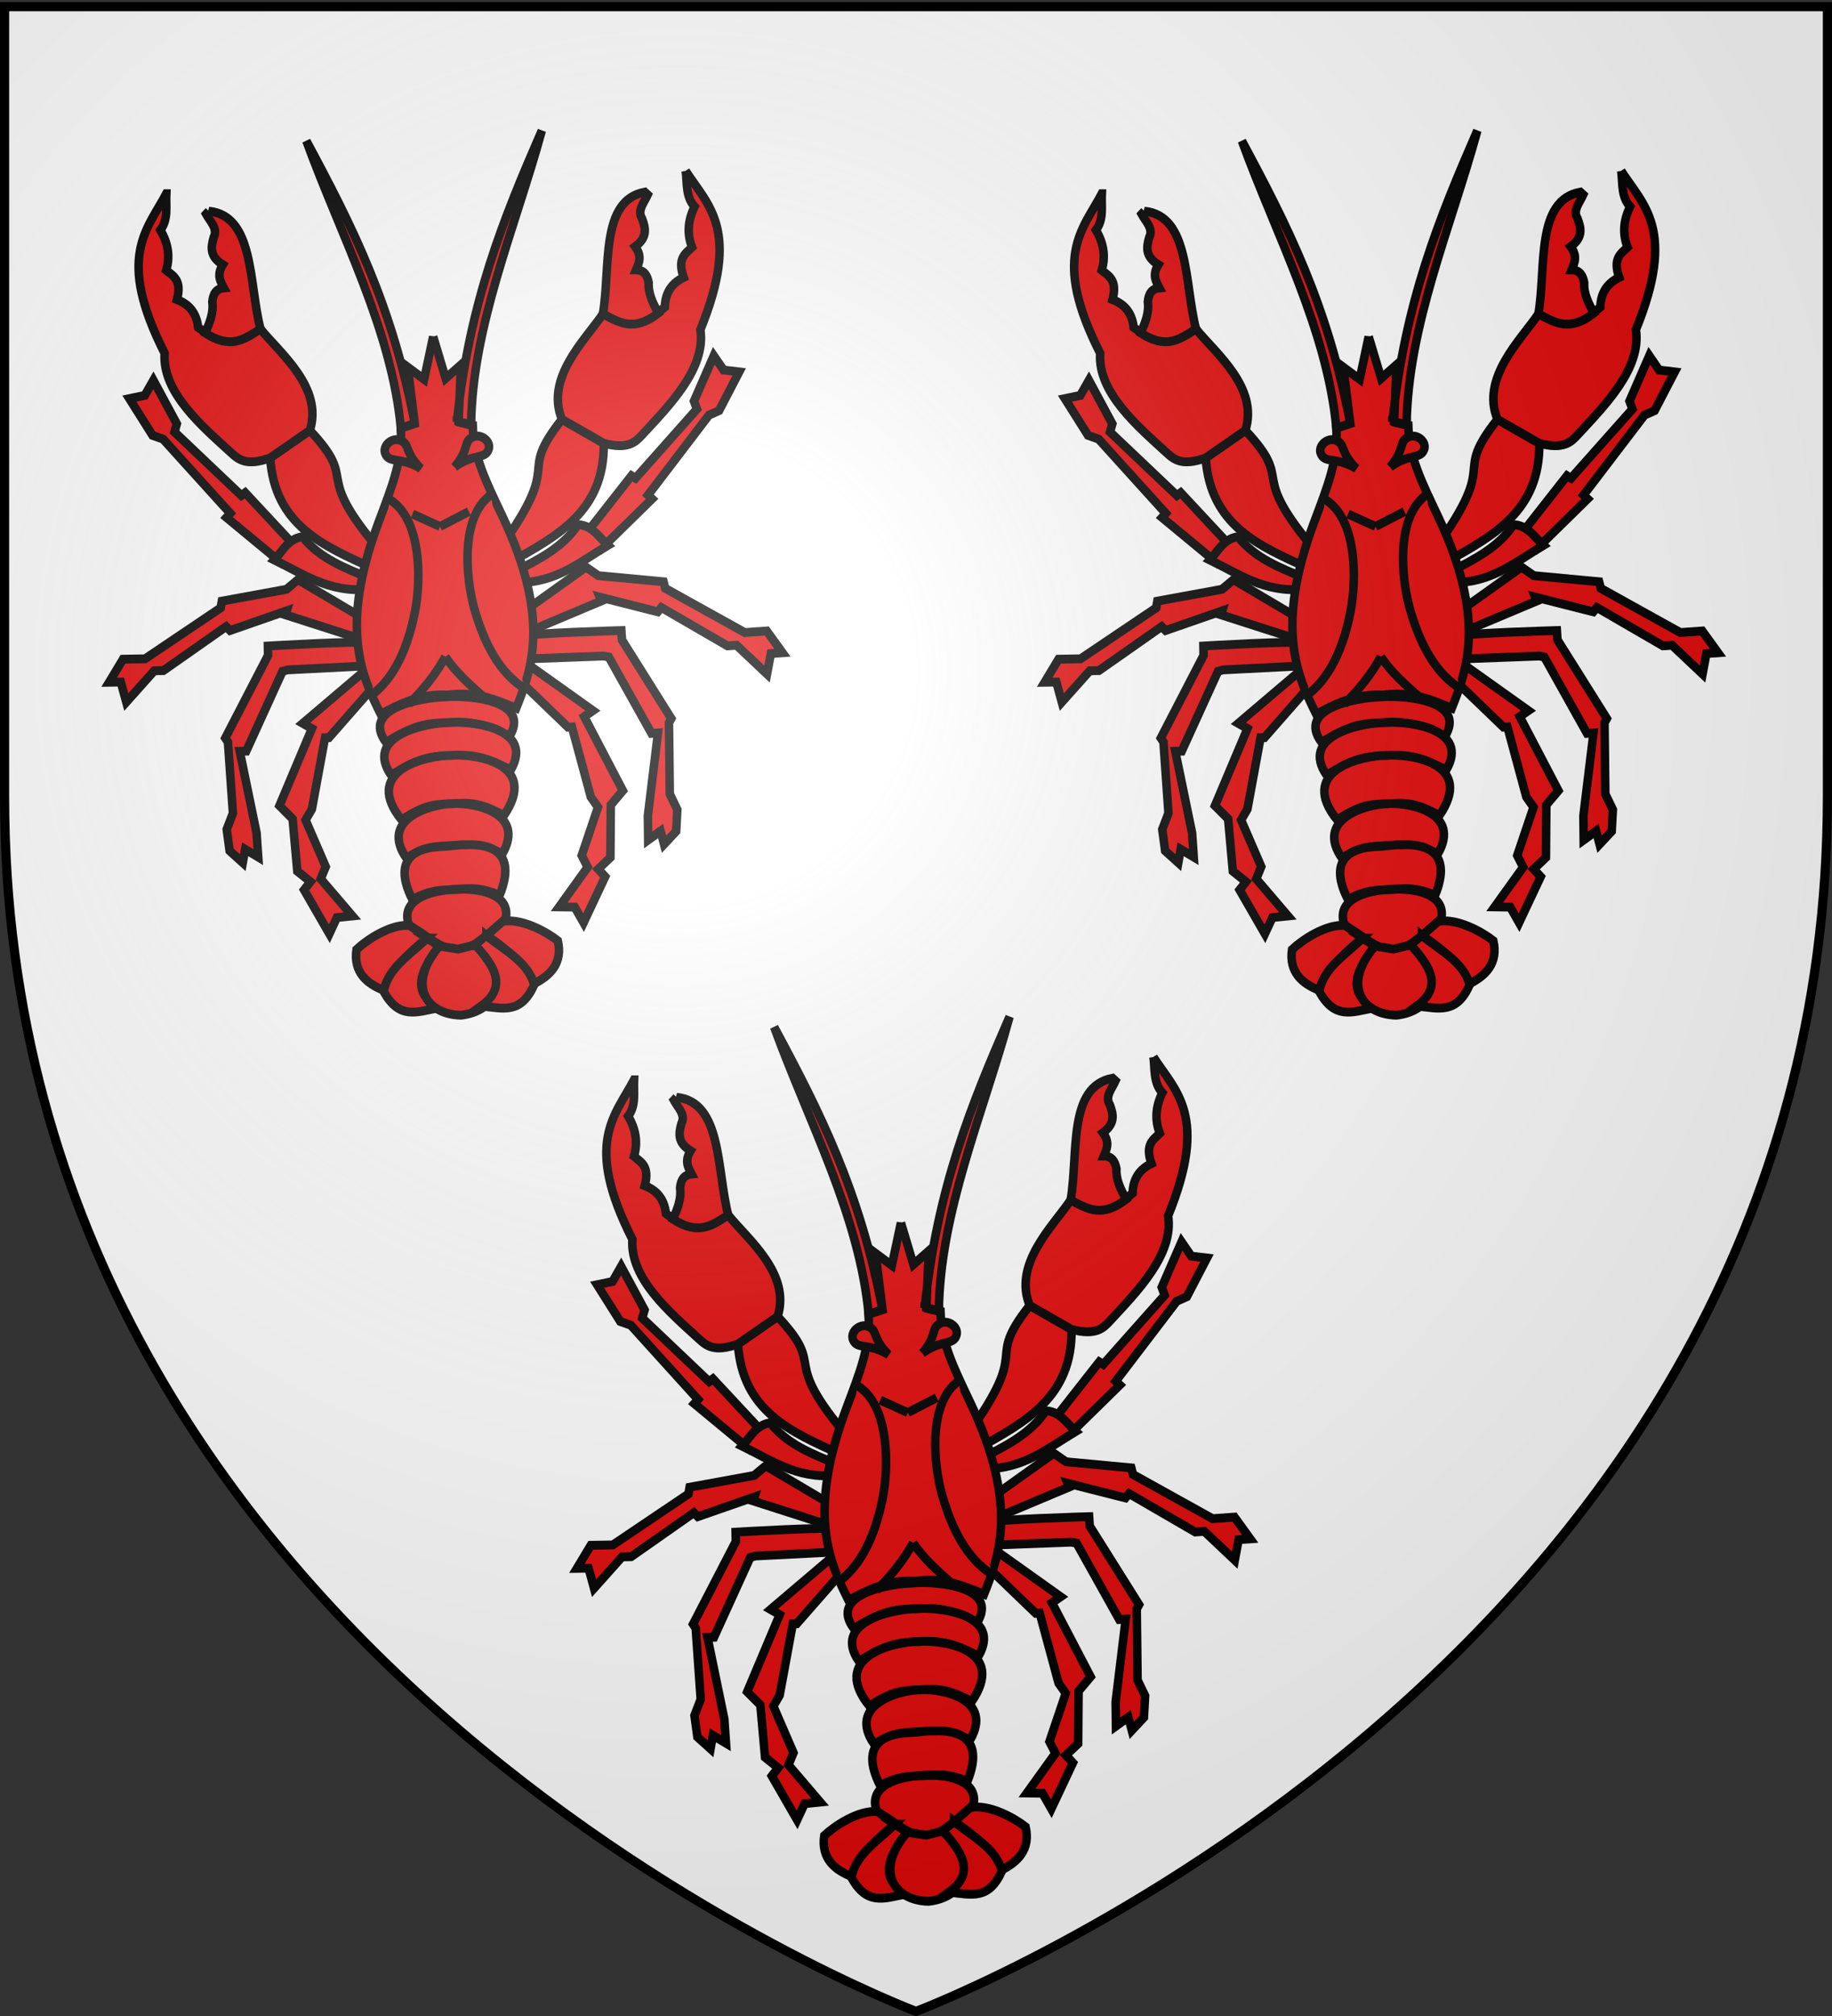<svg xmlns="http://www.w3.org/2000/svg" xmlns:xlink="http://www.w3.org/1999/xlink" width="600" height="660" version="1.0"><rect width="100%" height="100%" fill="#333333" stroke="none"/><defs><radialGradient xlink:href="#a" id="b" cx="221.445" cy="226.331" r="300" fx="221.445" fy="226.331" gradientTransform="matrix(1.353 0 0 1.349 -77.63 -85.747)" gradientUnits="userSpaceOnUse"/><linearGradient id="a"><stop offset="0" style="stop-color:white;stop-opacity:.314"/><stop offset=".19" style="stop-color:white;stop-opacity:.251"/><stop offset=".6" style="stop-color:#6b6b6b;stop-opacity:.125"/><stop offset="1" style="stop-color:black;stop-opacity:.125"/></linearGradient></defs><g style="display:inline"><path d="M300 658.5s298.5-112.32 298.5-397.772V2.176H1.5v258.552C1.5 546.18 300 658.5 300 658.5z" style="fill:#fff;fill-opacity:1;fill-rule:evenodd;stroke:none"/></g><g style="display:inline"><path d="m-16.099 634.726-18.006 13.528 2.098 1.272-8.362 17.128 2.962 3.121.602 11.885 2.977 2.512-1.568 1.785 5.515 10.188 1.92-3.602 3.658-.208-7.076-8.707 1.288-2.705-4.283-10.764 1.585-2.393 3.767-16.032.912.024 14.38-14.536-2.369-2.496z" style="fill:#e20909;fill-opacity:1;stroke:#000;stroke-width:2;stroke-miterlimit:4;stroke-opacity:1;stroke-dasharray:none" transform="matrix(1.393 -.061 .059 1.444 108.423 -701.346)"/><path d="M-18.124 630.716c-1.2-.64-23.426-.309-23.426-.309l-.056 2.13-10.826 18.28.585.928.49 16.143-1.616 3.61.48 4.882 2.97 2.816.688-3.025 2.993 1.904-.16-5.482-3.164-18.647 1.52.04 9.29-17.713 1.225-.272 18.567-.123.44-5.162z" style="fill:#e20909;fill-opacity:1;stroke:#000;stroke-width:2;stroke-miterlimit:4;stroke-opacity:1;stroke-dasharray:none" transform="matrix(1.393 -.061 .059 1.444 108.423 -701.346)"/><path d="m-19.19 624.906-14.67-9.21-2.794 2.057-15.27 2.035-.344 1.513-18.238 10.783-5.17-.136-3.48 5.083 2.737.072 1.097 4.593 6.874-6.82 2.128.056 15.157-9.342.889.937 13.493-3.908-.328.905 17.488 6.24.432-4.858zM-34.27 608.05l-11.148-12.572-.918.6-15.081-15.039.624-1.82-5.084-10.084-2.159 3.328-3.655.576 5.097 8.563 2.426.934 15.06 17.474-.921.904 12.38 10.757 3.378-3.622z" style="fill:#e20909;fill-opacity:1;stroke:#000;stroke-width:2;stroke-miterlimit:4;stroke-opacity:1;stroke-dasharray:none" transform="matrix(1.393 -.061 .059 1.444 108.423 -701.346)"/><path d="M-17.806 618.551c-8.948.357-14.865-4.153-21.41-7.56 2.045-1.909 3.342-4.604 6.827-4.995 3.712 4.979 9.431 7.46 15.56 10.146l-.977 2.41zM.202 643.653c-.358.005-.669.011-.938.031-5.357-.07-19.648 1.732-14 9.719 6.773-3.787 10.076-3.908 14-3.875.312.003.616.029.938.031v-.031c3.924-.033 7.227.057 14 3.844 5.648-7.987-8.643-9.789-14-9.72z" style="fill:#e20909;fill-opacity:1;stroke:#000;stroke-width:2;stroke-miterlimit:4;stroke-opacity:1;stroke-dasharray:none" transform="matrix(1.393 -.061 .059 1.444 108.423 -701.346)"/><path d="M-.736 649.528c-5.287-.003-18.997 2.35-13.125 11.344 6.952-3.887 9.95-3.853 14.063-3.813 4.113-.04 7.11-.074 14.062 3.813 5.872-8.994-7.838-11.347-13.125-11.344-.352 0-.668.011-.937.031-.27-.02-.585-.03-.938-.031z" style="fill:#e20909;fill-opacity:1;stroke:#000;stroke-width:2;stroke-miterlimit:4;stroke-opacity:1;stroke-dasharray:none" transform="matrix(1.393 -.061 .059 1.444 108.423 -701.346)"/><path d="m-16.099 634.726-18.006 13.528 2.098 1.272-8.362 17.128 2.962 3.121.602 11.885 2.977 2.512-1.568 1.785 5.515 10.188 1.92-3.602 3.658-.208-7.076-8.707 1.288-2.705-4.283-10.764 1.585-2.393 3.767-16.032.912.024 14.38-14.536-2.369-2.496z" style="fill:#e20909;fill-opacity:1;stroke:#000;stroke-width:2;stroke-miterlimit:4;stroke-opacity:1;stroke-dasharray:none" transform="matrix(-1.393 .061 .059 1.444 108.424 -701.347)"/><path d="M-18.124 630.716c-1.2-.64-23.426-.309-23.426-.309l-.056 2.13-10.826 18.28.585.928.49 16.143-1.616 3.61.48 4.882 2.97 2.816.688-3.025 2.993 1.904-.16-5.482-3.164-18.647 1.52.04 9.29-17.713 1.225-.272 18.567-.123.44-5.162z" style="fill:#e20909;fill-opacity:1;stroke:#000;stroke-width:2;stroke-miterlimit:4;stroke-opacity:1;stroke-dasharray:none" transform="matrix(-1.393 .061 .059 1.444 108.424 -701.347)"/><path d="m-19.19 624.906-14.67-9.21-2.794 2.057-15.27 2.035-.344 1.513-18.238 10.783-5.17-.136-3.48 5.083 2.737.072 1.097 4.593 6.874-6.82 2.128.056 15.157-9.342.889.937 13.493-3.908-.328.905 17.488 6.24.432-4.858zM-34.27 608.05l-11.148-12.572-.918.6-15.081-15.039.624-1.82-5.084-10.084-2.159 3.328-3.655.576 5.097 8.563 2.426.934 15.06 17.474-.921.904 12.38 10.757 3.378-3.622z" style="fill:#e20909;fill-opacity:1;stroke:#000;stroke-width:2;stroke-miterlimit:4;stroke-opacity:1;stroke-dasharray:none" transform="matrix(-1.393 .061 .059 1.444 108.424 -701.347)"/><path d="M-17.806 618.551c-8.948.357-14.865-4.153-21.41-7.56 2.045-1.909 3.342-4.604 6.827-4.995 3.712 4.979 9.431 7.46 15.56 10.146l-.977 2.41z" style="fill:#e20909;fill-opacity:1;stroke:#000;stroke-width:2;stroke-miterlimit:4;stroke-opacity:1;stroke-dasharray:none" transform="matrix(-1.393 .061 .059 1.444 108.424 -701.347)"/><path d="M-1.048 656.965c-5.703.16-19.306 3.004-10.782 14.125 5.741-3.286 7.896-3.199 12.032-3.156 4.136-.043 6.29-.13 12.03 3.156 8.525-11.12-5.078-13.966-10.78-14.125-.49-.013-.896.01-1.25.032-.354-.022-.76-.045-1.25-.032z" style="fill:#e20909;fill-opacity:1;stroke:#000;stroke-width:2;stroke-miterlimit:4;stroke-opacity:1;stroke-dasharray:none" transform="matrix(1.393 -.061 .059 1.444 108.423 -701.346)"/><path d="M-.267 667.903c-5.028.052-16.685 2.881-10.813 11.875 4.353-2.434 6.947-2.41 11.282-2.375 4.334-.035 6.929-.059 11.28 2.375 5.873-8.994-5.784-11.823-10.812-11.875-.173-.002-.312.027-.468.031-.157-.005-.296-.033-.47-.031z" style="fill:#e20909;fill-opacity:1;stroke:#000;stroke-width:2;stroke-miterlimit:4;stroke-opacity:1;stroke-dasharray:none" transform="matrix(1.393 -.061 .059 1.444 108.423 -701.346)"/><path d="M-2.673 677.497c-5.11-.033-12.146 1.588-7.407 11.687 4.368-1.926 6.266-1.826 10.282-1.781v-.094c3.991-.044 5.895-.139 10.25 1.782 4.74-10.1-2.297-11.751-7.407-11.72-1.942-.162-3.763.163-5.718.126z" style="fill:#e20909;fill-opacity:1;stroke:#000;stroke-width:2;stroke-miterlimit:4;stroke-opacity:1;stroke-dasharray:none" transform="matrix(1.393 -.061 .059 1.444 108.423 -701.346)"/><path d="M-1.205 687.372c-4.726.117-11.962 1.81-9.843 7.781 3.335 1.602 7.258 6.009 11.25 5.937 3.992.072 7.915-4.335 11.25-5.937 2.118-5.97-5.118-7.664-9.844-7.781-.515-.013-.966.01-1.406.03-.44-.02-.892-.043-1.407-.03z" style="fill:#e20909;fill-opacity:1;stroke:#000;stroke-width:2;stroke-miterlimit:4;stroke-opacity:1;stroke-dasharray:none" transform="matrix(1.393 -.061 .059 1.444 108.423 -701.346)"/><path d="M-10.899 695.057c-4.612-.597-10.4 2.951-12.765 4.916-.998 5.158 2.158 7.849 5.98 9.5 1.237-3.43 5.6-7.901 10.71-11.377l-3.925-3.04z" style="fill:#e20909;fill-opacity:1;stroke:#000;stroke-width:2;stroke-miterlimit:4;stroke-opacity:1;stroke-dasharray:none" transform="matrix(1.393 -.061 .059 1.444 108.423 -701.346)"/><path d="M-6.974 698.096c-4.009 3.495-9.513 6.32-10.717 11.644 3.35 6.406 7.19 5.093 12.615 4.246-6.43-4.096-3.467-8.964.9-13.948l-2.798-1.942z" style="fill:#e20909;fill-opacity:1;stroke:#000;stroke-width:2;stroke-miterlimit:4;stroke-opacity:1;stroke-dasharray:none" transform="matrix(1.393 -.061 .059 1.444 108.423 -701.346)"/><path d="M-4.173 700.028c-7.982 8.217-3.941 15.323 4.375 15.844 8.316-.52 12.357-7.627 4.375-15.844l-4.375.844-4.375-.844zM-13.941 610.435c-16.221-19.909-4.16-15.482-15.69-28.41l-9.587 5.836c.442 15.397 11.793 20.443 22.756 25.856l2.52-3.282z" style="fill:#e20909;fill-opacity:1;stroke:#000;stroke-width:2;stroke-miterlimit:4;stroke-opacity:1;stroke-dasharray:none" transform="matrix(1.393 -.061 .059 1.444 108.423 -701.346)"/><path d="M-61.06 527.03c-4.867 8.041-12.446 13.805-1.918 36.085-.994 8.846 8.097 16.906 14.65 23.189 1.654 1.585 3.43 3.257 9.11 1.557l9.587-5.835c3.564-9.565-6.188-17.693-10.627-23.449-4.333 1.82-6.978 4.919-14.603-.95-.247-3.424-2.014-5.405-4.699-6.514 1.388-4.427-.655-5.367-2.257-6.755 1.082-3.015.751-6.067-.978-9.155 2.047-2.357 1.462-5.372 1.736-8.172z" style="fill:#e20909;fill-opacity:1;stroke:#000;stroke-width:2;stroke-miterlimit:4;stroke-opacity:1;stroke-dasharray:none" transform="matrix(1.393 -.061 .059 1.444 108.423 -701.346)"/><path d="M-51.246 531.408c10.642 1.467 8.684 16.636 10.988 27.17-3.916 2.19-7.138 4.373-13.008.376 1.13-2.265 2.218-4.513 1.969-7.01.254-1.643.905-2.919 2.839-3.011-.733-1.517-1.62-2.982-.025-5.277-3.105-2.027-2.583-4.16-1.864-6.299 1.106-1.887-.668-3.58-1.565-5.317l.666-.632zM-4.958 581.518c-4.146-27.06-12.786-45.289-22.713-65.031 7.238 21.927 18.227 43.578 19.416 65.951l3.297-.92zM13.941 610.435c16.222-19.909 4.16-15.482 15.69-28.41l9.588 5.836c-.443 15.397-11.794 20.443-22.757 25.856l-2.52-3.282z" style="fill:#e20909;fill-opacity:1;stroke:#000;stroke-width:2;stroke-miterlimit:4;stroke-opacity:1;stroke-dasharray:none" transform="matrix(1.393 -.061 .059 1.444 108.423 -701.346)"/><path d="M61.06 527.03c4.867 8.041 12.446 13.805 1.918 36.085.994 8.846-8.097 16.906-14.65 23.189-1.653 1.585-3.43 3.257-9.11 1.557l-9.587-5.835c-3.564-9.565 6.188-17.693 10.627-23.449 4.333 1.82 6.978 4.919 14.603-.95.247-3.424 2.014-5.405 4.699-6.514-1.388-4.427.655-5.367 2.258-6.755-1.083-3.015-.752-6.067.977-9.155-2.047-2.357-1.462-5.372-1.735-8.172z" style="fill:#e20909;fill-opacity:1;stroke:#000;stroke-width:2;stroke-miterlimit:4;stroke-opacity:1;stroke-dasharray:none" transform="matrix(1.393 -.061 .059 1.444 108.423 -701.346)"/><path d="M51.247 531.408c-10.643 1.467-8.685 16.636-10.99 27.17 3.917 2.19 7.14 4.373 13.01.376-1.13-2.265-2.22-4.513-1.97-7.01-.254-1.643-.905-2.919-2.838-3.011.732-1.517 1.62-2.982.024-5.277 3.105-2.027 2.583-4.16 1.864-6.299-1.106-1.887.668-3.58 1.565-5.317l-.665-.632zM4.958 581.518c4.147-27.06 12.786-45.289 22.713-65.031-7.238 21.927-18.227 43.578-19.416 65.951l-3.297-.92zM.202 562.028l-2.532 9.562-3.718-2.906 1.093 12.844-3.312.906c.105 7.302-2.517 12.823-6.125 21.063-10.352 23.64-5.277 34.913-1.344 43.437 4.602-2.031 9.044-4.243 15.938-3.656 6.893-.587 11.335 1.625 15.937 3.656 3.933-8.524 9.009-19.797-1.344-43.437-3.608-8.24-6.261-13.76-6.156-21.063l-3.281-.906 1.094-12.844-3.72 2.906-2.53-9.562z" style="fill:#e20909;fill-opacity:1;stroke:#000;stroke-width:2;stroke-miterlimit:4;stroke-opacity:1;stroke-dasharray:none" transform="matrix(1.393 -.061 .059 1.444 108.423 -701.346)"/><path d="M-9.052 644.95c3.906-3.429 6.925-6.899 9.052-10.375M-17.536 642.446c3.995-2.7 8.263-7.93 10.853-18.427 1.707-6.922 2.508-20.885-4.966-25.605M-6.348 601.963l6.348 3.1M9.624 644.95c-3.906-3.429-7.497-6.899-9.624-10.375M18.109 642.446c-3.995-2.7-8.264-7.93-10.853-18.427-1.708-6.922-2.509-20.885 4.965-25.605M6.92 601.963l-6.92 3.1M-3.972 591.748c-3.766-3.888-2.217-5.615-4.533-6.593-1.948-.823-4.368 1.13-3.62 2.956.922 2.258 3.54.696 8.153 3.637zM3.972 591.748c3.766-3.888 2.217-5.615 4.533-6.593 1.948-.823 4.368 1.13 3.62 2.956-.922 2.258-3.54.696-8.153 3.637z" style="fill:#e20909;fill-opacity:1;stroke:#000;stroke-width:2;stroke-miterlimit:4;stroke-opacity:1;stroke-dasharray:none" transform="matrix(1.393 -.061 .059 1.444 108.423 -701.346)"/><path d="M-10.899 695.057c-4.612-.597-10.4 2.951-12.765 4.916-.998 5.158 2.158 7.849 5.98 9.5 1.237-3.43 5.6-7.901 10.71-11.377l-3.925-3.04z" style="fill:#e20909;fill-opacity:1;stroke:#000;stroke-width:2;stroke-miterlimit:4;stroke-opacity:1;stroke-dasharray:none" transform="matrix(-1.393 .061 .059 1.444 108.424 -701.346)"/><path d="M-6.974 698.096c-4.009 3.495-9.513 6.32-10.717 11.644 3.35 6.406 7.19 5.093 12.615 4.246-6.43-4.096-3.467-8.964.9-13.948l-2.798-1.942z" style="fill:#e20909;fill-opacity:1;stroke:#000;stroke-width:2;stroke-miterlimit:4;stroke-opacity:1;stroke-dasharray:none" transform="matrix(-1.393 .061 .059 1.444 108.424 -701.346)"/></g><g style="display:inline"><path d="m-16.099 634.726-18.006 13.528 2.098 1.272-8.362 17.128 2.962 3.121.602 11.885 2.977 2.512-1.568 1.785 5.515 10.188 1.92-3.602 3.658-.208-7.076-8.707 1.288-2.705-4.283-10.764 1.585-2.393 3.767-16.032.912.024 14.38-14.536-2.369-2.496z" style="fill:#e20909;fill-opacity:1;stroke:#000;stroke-width:2;stroke-miterlimit:4;stroke-opacity:1;stroke-dasharray:none" transform="matrix(1.393 -.061 .059 1.444 414.817 -701.346)"/><path d="M-18.124 630.716c-1.2-.64-23.426-.309-23.426-.309l-.056 2.13-10.826 18.28.585.928.49 16.143-1.616 3.61.48 4.882 2.97 2.816.688-3.025 2.993 1.904-.16-5.482-3.164-18.647 1.52.04 9.29-17.713 1.225-.272 18.567-.123.44-5.162z" style="fill:#e20909;fill-opacity:1;stroke:#000;stroke-width:2;stroke-miterlimit:4;stroke-opacity:1;stroke-dasharray:none" transform="matrix(1.393 -.061 .059 1.444 414.817 -701.346)"/><path d="m-19.19 624.906-14.67-9.21-2.794 2.057-15.27 2.035-.344 1.513-18.238 10.783-5.17-.136-3.48 5.083 2.737.072 1.097 4.593 6.874-6.82 2.128.056 15.157-9.342.889.937 13.493-3.908-.328.905 17.488 6.24.432-4.858zM-34.27 608.05l-11.148-12.572-.918.6-15.081-15.039.624-1.82-5.084-10.084-2.159 3.328-3.655.576 5.097 8.563 2.426.934 15.06 17.474-.921.904 12.38 10.757 3.378-3.622z" style="fill:#e20909;fill-opacity:1;stroke:#000;stroke-width:2;stroke-miterlimit:4;stroke-opacity:1;stroke-dasharray:none" transform="matrix(1.393 -.061 .059 1.444 414.817 -701.346)"/><path d="M-17.806 618.551c-8.948.357-14.865-4.153-21.41-7.56 2.045-1.909 3.342-4.604 6.827-4.995 3.712 4.979 9.431 7.46 15.56 10.146l-.977 2.41zM.202 643.653c-.358.005-.669.011-.938.031-5.357-.07-19.648 1.732-14 9.719 6.773-3.787 10.076-3.908 14-3.875.312.003.616.029.938.031v-.031c3.924-.033 7.227.057 14 3.844 5.648-7.987-8.643-9.789-14-9.72z" style="fill:#e20909;fill-opacity:1;stroke:#000;stroke-width:2;stroke-miterlimit:4;stroke-opacity:1;stroke-dasharray:none" transform="matrix(1.393 -.061 .059 1.444 414.817 -701.346)"/><path d="M-.736 649.528c-5.287-.003-18.997 2.35-13.125 11.344 6.952-3.887 9.95-3.853 14.063-3.813 4.113-.04 7.11-.074 14.062 3.813 5.872-8.994-7.838-11.347-13.125-11.344-.352 0-.668.011-.937.031-.27-.02-.585-.03-.938-.031z" style="fill:#e20909;fill-opacity:1;stroke:#000;stroke-width:2;stroke-miterlimit:4;stroke-opacity:1;stroke-dasharray:none" transform="matrix(1.393 -.061 .059 1.444 414.817 -701.346)"/><path d="m-16.099 634.726-18.006 13.528 2.098 1.272-8.362 17.128 2.962 3.121.602 11.885 2.977 2.512-1.568 1.785 5.515 10.188 1.92-3.602 3.658-.208-7.076-8.707 1.288-2.705-4.283-10.764 1.585-2.393 3.767-16.032.912.024 14.38-14.536-2.369-2.496z" style="fill:#e20909;fill-opacity:1;stroke:#000;stroke-width:2;stroke-miterlimit:4;stroke-opacity:1;stroke-dasharray:none" transform="matrix(-1.393 .061 .059 1.444 414.818 -701.347)"/><path d="M-18.124 630.716c-1.2-.64-23.426-.309-23.426-.309l-.056 2.13-10.826 18.28.585.928.49 16.143-1.616 3.61.48 4.882 2.97 2.816.688-3.025 2.993 1.904-.16-5.482-3.164-18.647 1.52.04 9.29-17.713 1.225-.272 18.567-.123.44-5.162z" style="fill:#e20909;fill-opacity:1;stroke:#000;stroke-width:2;stroke-miterlimit:4;stroke-opacity:1;stroke-dasharray:none" transform="matrix(-1.393 .061 .059 1.444 414.818 -701.347)"/><path d="m-19.19 624.906-14.67-9.21-2.794 2.057-15.27 2.035-.344 1.513-18.238 10.783-5.17-.136-3.48 5.083 2.737.072 1.097 4.593 6.874-6.82 2.128.056 15.157-9.342.889.937 13.493-3.908-.328.905 17.488 6.24.432-4.858zM-34.27 608.05l-11.148-12.572-.918.6-15.081-15.039.624-1.82-5.084-10.084-2.159 3.328-3.655.576 5.097 8.563 2.426.934 15.06 17.474-.921.904 12.38 10.757 3.378-3.622z" style="fill:#e20909;fill-opacity:1;stroke:#000;stroke-width:2;stroke-miterlimit:4;stroke-opacity:1;stroke-dasharray:none" transform="matrix(-1.393 .061 .059 1.444 414.818 -701.347)"/><path d="M-17.806 618.551c-8.948.357-14.865-4.153-21.41-7.56 2.045-1.909 3.342-4.604 6.827-4.995 3.712 4.979 9.431 7.46 15.56 10.146l-.977 2.41z" style="fill:#e20909;fill-opacity:1;stroke:#000;stroke-width:2;stroke-miterlimit:4;stroke-opacity:1;stroke-dasharray:none" transform="matrix(-1.393 .061 .059 1.444 414.818 -701.347)"/><path d="M-1.048 656.965c-5.703.16-19.306 3.004-10.782 14.125 5.741-3.286 7.896-3.199 12.032-3.156 4.136-.043 6.29-.13 12.03 3.156 8.525-11.12-5.078-13.966-10.78-14.125-.49-.013-.896.01-1.25.032-.354-.022-.76-.045-1.25-.032z" style="fill:#e20909;fill-opacity:1;stroke:#000;stroke-width:2;stroke-miterlimit:4;stroke-opacity:1;stroke-dasharray:none" transform="matrix(1.393 -.061 .059 1.444 414.817 -701.346)"/><path d="M-.267 667.903c-5.028.052-16.685 2.881-10.813 11.875 4.353-2.434 6.947-2.41 11.282-2.375 4.334-.035 6.929-.059 11.28 2.375 5.873-8.994-5.784-11.823-10.812-11.875-.173-.002-.312.027-.468.031-.157-.005-.296-.033-.47-.031z" style="fill:#e20909;fill-opacity:1;stroke:#000;stroke-width:2;stroke-miterlimit:4;stroke-opacity:1;stroke-dasharray:none" transform="matrix(1.393 -.061 .059 1.444 414.817 -701.346)"/><path d="M-2.673 677.497c-5.11-.033-12.146 1.588-7.407 11.687 4.368-1.926 6.266-1.826 10.282-1.781v-.094c3.991-.044 5.895-.139 10.25 1.782 4.74-10.1-2.297-11.751-7.407-11.72-1.942-.162-3.763.163-5.718.126z" style="fill:#e20909;fill-opacity:1;stroke:#000;stroke-width:2;stroke-miterlimit:4;stroke-opacity:1;stroke-dasharray:none" transform="matrix(1.393 -.061 .059 1.444 414.817 -701.346)"/><path d="M-1.205 687.372c-4.726.117-11.962 1.81-9.843 7.781 3.335 1.602 7.258 6.009 11.25 5.937 3.992.072 7.915-4.335 11.25-5.937 2.118-5.97-5.118-7.664-9.844-7.781-.515-.013-.966.01-1.406.03-.44-.02-.892-.043-1.407-.03z" style="fill:#e20909;fill-opacity:1;stroke:#000;stroke-width:2;stroke-miterlimit:4;stroke-opacity:1;stroke-dasharray:none" transform="matrix(1.393 -.061 .059 1.444 414.817 -701.346)"/><path d="M-10.899 695.057c-4.612-.597-10.4 2.951-12.765 4.916-.998 5.158 2.158 7.849 5.98 9.5 1.237-3.43 5.6-7.901 10.71-11.377l-3.925-3.04z" style="fill:#e20909;fill-opacity:1;stroke:#000;stroke-width:2;stroke-miterlimit:4;stroke-opacity:1;stroke-dasharray:none" transform="matrix(1.393 -.061 .059 1.444 414.817 -701.346)"/><path d="M-6.974 698.096c-4.009 3.495-9.513 6.32-10.717 11.644 3.35 6.406 7.19 5.093 12.615 4.246-6.43-4.096-3.467-8.964.9-13.948l-2.798-1.942z" style="fill:#e20909;fill-opacity:1;stroke:#000;stroke-width:2;stroke-miterlimit:4;stroke-opacity:1;stroke-dasharray:none" transform="matrix(1.393 -.061 .059 1.444 414.817 -701.346)"/><path d="M-4.173 700.028c-7.982 8.217-3.941 15.323 4.375 15.844 8.316-.52 12.357-7.627 4.375-15.844l-4.375.844-4.375-.844zM-13.941 610.435c-16.221-19.909-4.16-15.482-15.69-28.41l-9.587 5.836c.442 15.397 11.793 20.443 22.756 25.856l2.52-3.282z" style="fill:#e20909;fill-opacity:1;stroke:#000;stroke-width:2;stroke-miterlimit:4;stroke-opacity:1;stroke-dasharray:none" transform="matrix(1.393 -.061 .059 1.444 414.817 -701.346)"/><path d="M-61.06 527.03c-4.867 8.041-12.446 13.805-1.918 36.085-.994 8.846 8.097 16.906 14.65 23.189 1.654 1.585 3.43 3.257 9.11 1.557l9.587-5.835c3.564-9.565-6.188-17.693-10.627-23.449-4.333 1.82-6.978 4.919-14.603-.95-.247-3.424-2.014-5.405-4.699-6.514 1.388-4.427-.655-5.367-2.257-6.755 1.082-3.015.751-6.067-.978-9.155 2.047-2.357 1.462-5.372 1.736-8.172z" style="fill:#e20909;fill-opacity:1;stroke:#000;stroke-width:2;stroke-miterlimit:4;stroke-opacity:1;stroke-dasharray:none" transform="matrix(1.393 -.061 .059 1.444 414.817 -701.346)"/><path d="M-51.246 531.408c10.642 1.467 8.684 16.636 10.988 27.17-3.916 2.19-7.138 4.373-13.008.376 1.13-2.265 2.218-4.513 1.969-7.01.254-1.643.905-2.919 2.839-3.011-.733-1.517-1.62-2.982-.025-5.277-3.105-2.027-2.583-4.16-1.864-6.299 1.106-1.887-.668-3.58-1.565-5.317l.666-.632zM-4.958 581.518c-4.146-27.06-12.786-45.289-22.713-65.031 7.238 21.927 18.227 43.578 19.416 65.951l3.297-.92zM13.941 610.435c16.222-19.909 4.16-15.482 15.69-28.41l9.588 5.836c-.443 15.397-11.794 20.443-22.757 25.856l-2.52-3.282z" style="fill:#e20909;fill-opacity:1;stroke:#000;stroke-width:2;stroke-miterlimit:4;stroke-opacity:1;stroke-dasharray:none" transform="matrix(1.393 -.061 .059 1.444 414.817 -701.346)"/><path d="M61.06 527.03c4.867 8.041 12.446 13.805 1.918 36.085.994 8.846-8.097 16.906-14.65 23.189-1.653 1.585-3.43 3.257-9.11 1.557l-9.587-5.835c-3.564-9.565 6.188-17.693 10.627-23.449 4.333 1.82 6.978 4.919 14.603-.95.247-3.424 2.014-5.405 4.699-6.514-1.388-4.427.655-5.367 2.258-6.755-1.083-3.015-.752-6.067.977-9.155-2.047-2.357-1.462-5.372-1.735-8.172z" style="fill:#e20909;fill-opacity:1;stroke:#000;stroke-width:2;stroke-miterlimit:4;stroke-opacity:1;stroke-dasharray:none" transform="matrix(1.393 -.061 .059 1.444 414.817 -701.346)"/><path d="M51.247 531.408c-10.643 1.467-8.685 16.636-10.99 27.17 3.917 2.19 7.14 4.373 13.01.376-1.13-2.265-2.22-4.513-1.97-7.01-.254-1.643-.905-2.919-2.838-3.011.732-1.517 1.62-2.982.024-5.277 3.105-2.027 2.583-4.16 1.864-6.299-1.106-1.887.668-3.58 1.565-5.317l-.665-.632zM4.958 581.518c4.147-27.06 12.786-45.289 22.713-65.031-7.238 21.927-18.227 43.578-19.416 65.951l-3.297-.92zM.202 562.028l-2.532 9.562-3.718-2.906 1.093 12.844-3.312.906c.105 7.302-2.517 12.823-6.125 21.063-10.352 23.64-5.277 34.913-1.344 43.437 4.602-2.031 9.044-4.243 15.938-3.656 6.893-.587 11.335 1.625 15.937 3.656 3.933-8.524 9.009-19.797-1.344-43.437-3.608-8.24-6.261-13.76-6.156-21.063l-3.281-.906 1.094-12.844-3.72 2.906-2.53-9.562z" style="fill:#e20909;fill-opacity:1;stroke:#000;stroke-width:2;stroke-miterlimit:4;stroke-opacity:1;stroke-dasharray:none" transform="matrix(1.393 -.061 .059 1.444 414.817 -701.346)"/><path d="M-9.052 644.95c3.906-3.429 6.925-6.899 9.052-10.375M-17.536 642.446c3.995-2.7 8.263-7.93 10.853-18.427 1.707-6.922 2.508-20.885-4.966-25.605M-6.348 601.963l6.348 3.1M9.624 644.95c-3.906-3.429-7.497-6.899-9.624-10.375M18.109 642.446c-3.995-2.7-8.264-7.93-10.853-18.427-1.708-6.922-2.509-20.885 4.965-25.605M6.92 601.963l-6.92 3.1M-3.972 591.748c-3.766-3.888-2.217-5.615-4.533-6.593-1.948-.823-4.368 1.13-3.62 2.956.922 2.258 3.54.696 8.153 3.637zM3.972 591.748c3.766-3.888 2.217-5.615 4.533-6.593 1.948-.823 4.368 1.13 3.62 2.956-.922 2.258-3.54.696-8.153 3.637z" style="fill:#e20909;fill-opacity:1;stroke:#000;stroke-width:2;stroke-miterlimit:4;stroke-opacity:1;stroke-dasharray:none" transform="matrix(1.393 -.061 .059 1.444 414.817 -701.346)"/><path d="M-10.899 695.057c-4.612-.597-10.4 2.951-12.765 4.916-.998 5.158 2.158 7.849 5.98 9.5 1.237-3.43 5.6-7.901 10.71-11.377l-3.925-3.04z" style="fill:#e20909;fill-opacity:1;stroke:#000;stroke-width:2;stroke-miterlimit:4;stroke-opacity:1;stroke-dasharray:none" transform="matrix(-1.393 .061 .059 1.444 414.817 -701.346)"/><path d="M-6.974 698.096c-4.009 3.495-9.513 6.32-10.717 11.644 3.35 6.406 7.19 5.093 12.615 4.246-6.43-4.096-3.467-8.964.9-13.948l-2.798-1.942z" style="fill:#e20909;fill-opacity:1;stroke:#000;stroke-width:2;stroke-miterlimit:4;stroke-opacity:1;stroke-dasharray:none" transform="matrix(-1.393 .061 .059 1.444 414.817 -701.346)"/></g><g style="display:inline"><path d="m-16.099 634.726-18.006 13.528 2.098 1.272-8.362 17.128 2.962 3.121.602 11.885 2.977 2.512-1.568 1.785 5.515 10.188 1.92-3.602 3.658-.208-7.076-8.707 1.288-2.705-4.283-10.764 1.585-2.393 3.767-16.032.912.024 14.38-14.536-2.369-2.496z" style="fill:#e20909;fill-opacity:1;stroke:#000;stroke-width:2;stroke-miterlimit:4;stroke-opacity:1;stroke-dasharray:none" transform="matrix(1.393 -.061 .059 1.444 261.62 -411.247)"/><path d="M-18.124 630.716c-1.2-.64-23.426-.309-23.426-.309l-.056 2.13-10.826 18.28.585.928.49 16.143-1.616 3.61.48 4.882 2.97 2.816.688-3.025 2.993 1.904-.16-5.482-3.164-18.647 1.52.04 9.29-17.713 1.225-.272 18.567-.123.44-5.162z" style="fill:#e20909;fill-opacity:1;stroke:#000;stroke-width:2;stroke-miterlimit:4;stroke-opacity:1;stroke-dasharray:none" transform="matrix(1.393 -.061 .059 1.444 261.62 -411.247)"/><path d="m-19.19 624.906-14.67-9.21-2.794 2.057-15.27 2.035-.344 1.513-18.238 10.783-5.17-.136-3.48 5.083 2.737.072 1.097 4.593 6.874-6.82 2.128.056 15.157-9.342.889.937 13.493-3.908-.328.905 17.488 6.24.432-4.858zM-34.27 608.05l-11.148-12.572-.918.6-15.081-15.039.624-1.82-5.084-10.084-2.159 3.328-3.655.576 5.097 8.563 2.426.934 15.06 17.474-.921.904 12.38 10.757 3.378-3.622z" style="fill:#e20909;fill-opacity:1;stroke:#000;stroke-width:2;stroke-miterlimit:4;stroke-opacity:1;stroke-dasharray:none" transform="matrix(1.393 -.061 .059 1.444 261.62 -411.247)"/><path d="M-17.806 618.551c-8.948.357-14.865-4.153-21.41-7.56 2.045-1.909 3.342-4.604 6.827-4.995 3.712 4.979 9.431 7.46 15.56 10.146l-.977 2.41zM.202 643.653c-.358.005-.669.011-.938.031-5.357-.07-19.648 1.732-14 9.719 6.773-3.787 10.076-3.908 14-3.875.312.003.616.029.938.031v-.031c3.924-.033 7.227.057 14 3.844 5.648-7.987-8.643-9.789-14-9.72z" style="fill:#e20909;fill-opacity:1;stroke:#000;stroke-width:2;stroke-miterlimit:4;stroke-opacity:1;stroke-dasharray:none" transform="matrix(1.393 -.061 .059 1.444 261.62 -411.247)"/><path d="M-.736 649.528c-5.287-.003-18.997 2.35-13.125 11.344 6.952-3.887 9.95-3.853 14.063-3.813 4.113-.04 7.11-.074 14.062 3.813 5.872-8.994-7.838-11.347-13.125-11.344-.352 0-.668.011-.937.031-.27-.02-.585-.03-.938-.031z" style="fill:#e20909;fill-opacity:1;stroke:#000;stroke-width:2;stroke-miterlimit:4;stroke-opacity:1;stroke-dasharray:none" transform="matrix(1.393 -.061 .059 1.444 261.62 -411.247)"/><path d="m-16.099 634.726-18.006 13.528 2.098 1.272-8.362 17.128 2.962 3.121.602 11.885 2.977 2.512-1.568 1.785 5.515 10.188 1.92-3.602 3.658-.208-7.076-8.707 1.288-2.705-4.283-10.764 1.585-2.393 3.767-16.032.912.024 14.38-14.536-2.369-2.496z" style="fill:#e20909;fill-opacity:1;stroke:#000;stroke-width:2;stroke-miterlimit:4;stroke-opacity:1;stroke-dasharray:none" transform="matrix(-1.393 .061 .059 1.444 261.62 -411.247)"/><path d="M-18.124 630.716c-1.2-.64-23.426-.309-23.426-.309l-.056 2.13-10.826 18.28.585.928.49 16.143-1.616 3.61.48 4.882 2.97 2.816.688-3.025 2.993 1.904-.16-5.482-3.164-18.647 1.52.04 9.29-17.713 1.225-.272 18.567-.123.44-5.162z" style="fill:#e20909;fill-opacity:1;stroke:#000;stroke-width:2;stroke-miterlimit:4;stroke-opacity:1;stroke-dasharray:none" transform="matrix(-1.393 .061 .059 1.444 261.62 -411.247)"/><path d="m-19.19 624.906-14.67-9.21-2.794 2.057-15.27 2.035-.344 1.513-18.238 10.783-5.17-.136-3.48 5.083 2.737.072 1.097 4.593 6.874-6.82 2.128.056 15.157-9.342.889.937 13.493-3.908-.328.905 17.488 6.24.432-4.858zM-34.27 608.05l-11.148-12.572-.918.6-15.081-15.039.624-1.82-5.084-10.084-2.159 3.328-3.655.576 5.097 8.563 2.426.934 15.06 17.474-.921.904 12.38 10.757 3.378-3.622z" style="fill:#e20909;fill-opacity:1;stroke:#000;stroke-width:2;stroke-miterlimit:4;stroke-opacity:1;stroke-dasharray:none" transform="matrix(-1.393 .061 .059 1.444 261.62 -411.247)"/><path d="M-17.806 618.551c-8.948.357-14.865-4.153-21.41-7.56 2.045-1.909 3.342-4.604 6.827-4.995 3.712 4.979 9.431 7.46 15.56 10.146l-.977 2.41z" style="fill:#e20909;fill-opacity:1;stroke:#000;stroke-width:2;stroke-miterlimit:4;stroke-opacity:1;stroke-dasharray:none" transform="matrix(-1.393 .061 .059 1.444 261.62 -411.247)"/><path d="M-1.048 656.965c-5.703.16-19.306 3.004-10.782 14.125 5.741-3.286 7.896-3.199 12.032-3.156 4.136-.043 6.29-.13 12.03 3.156 8.525-11.12-5.078-13.966-10.78-14.125-.49-.013-.896.01-1.25.032-.354-.022-.76-.045-1.25-.032z" style="fill:#e20909;fill-opacity:1;stroke:#000;stroke-width:2;stroke-miterlimit:4;stroke-opacity:1;stroke-dasharray:none" transform="matrix(1.393 -.061 .059 1.444 261.62 -411.247)"/><path d="M-.267 667.903c-5.028.052-16.685 2.881-10.813 11.875 4.353-2.434 6.947-2.41 11.282-2.375 4.334-.035 6.929-.059 11.28 2.375 5.873-8.994-5.784-11.823-10.812-11.875-.173-.002-.312.027-.468.031-.157-.005-.296-.033-.47-.031z" style="fill:#e20909;fill-opacity:1;stroke:#000;stroke-width:2;stroke-miterlimit:4;stroke-opacity:1;stroke-dasharray:none" transform="matrix(1.393 -.061 .059 1.444 261.62 -411.247)"/><path d="M-2.673 677.497c-5.11-.033-12.146 1.588-7.407 11.687 4.368-1.926 6.266-1.826 10.282-1.781v-.094c3.991-.044 5.895-.139 10.25 1.782 4.74-10.1-2.297-11.751-7.407-11.72-1.942-.162-3.763.163-5.718.126z" style="fill:#e20909;fill-opacity:1;stroke:#000;stroke-width:2;stroke-miterlimit:4;stroke-opacity:1;stroke-dasharray:none" transform="matrix(1.393 -.061 .059 1.444 261.62 -411.247)"/><path d="M-1.205 687.372c-4.726.117-11.962 1.81-9.843 7.781 3.335 1.602 7.258 6.009 11.25 5.937 3.992.072 7.915-4.335 11.25-5.937 2.118-5.97-5.118-7.664-9.844-7.781-.515-.013-.966.01-1.406.03-.44-.02-.892-.043-1.407-.03z" style="fill:#e20909;fill-opacity:1;stroke:#000;stroke-width:2;stroke-miterlimit:4;stroke-opacity:1;stroke-dasharray:none" transform="matrix(1.393 -.061 .059 1.444 261.62 -411.247)"/><path d="M-10.899 695.057c-4.612-.597-10.4 2.951-12.765 4.916-.998 5.158 2.158 7.849 5.98 9.5 1.237-3.43 5.6-7.901 10.71-11.377l-3.925-3.04z" style="fill:#e20909;fill-opacity:1;stroke:#000;stroke-width:2;stroke-miterlimit:4;stroke-opacity:1;stroke-dasharray:none" transform="matrix(1.393 -.061 .059 1.444 261.62 -411.247)"/><path d="M-6.974 698.096c-4.009 3.495-9.513 6.32-10.717 11.644 3.35 6.406 7.19 5.093 12.615 4.246-6.43-4.096-3.467-8.964.9-13.948l-2.798-1.942z" style="fill:#e20909;fill-opacity:1;stroke:#000;stroke-width:2;stroke-miterlimit:4;stroke-opacity:1;stroke-dasharray:none" transform="matrix(1.393 -.061 .059 1.444 261.62 -411.247)"/><path d="M-4.173 700.028c-7.982 8.217-3.941 15.323 4.375 15.844 8.316-.52 12.357-7.627 4.375-15.844l-4.375.844-4.375-.844zM-13.941 610.435c-16.221-19.909-4.16-15.482-15.69-28.41l-9.587 5.836c.442 15.397 11.793 20.443 22.756 25.856l2.52-3.282z" style="fill:#e20909;fill-opacity:1;stroke:#000;stroke-width:2;stroke-miterlimit:4;stroke-opacity:1;stroke-dasharray:none" transform="matrix(1.393 -.061 .059 1.444 261.62 -411.247)"/><path d="M-61.06 527.03c-4.867 8.041-12.446 13.805-1.918 36.085-.994 8.846 8.097 16.906 14.65 23.189 1.654 1.585 3.43 3.257 9.11 1.557l9.587-5.835c3.564-9.565-6.188-17.693-10.627-23.449-4.333 1.82-6.978 4.919-14.603-.95-.247-3.424-2.014-5.405-4.699-6.514 1.388-4.427-.655-5.367-2.257-6.755 1.082-3.015.751-6.067-.978-9.155 2.047-2.357 1.462-5.372 1.736-8.172z" style="fill:#e20909;fill-opacity:1;stroke:#000;stroke-width:2;stroke-miterlimit:4;stroke-opacity:1;stroke-dasharray:none" transform="matrix(1.393 -.061 .059 1.444 261.62 -411.247)"/><path d="M-51.246 531.408c10.642 1.467 8.684 16.636 10.988 27.17-3.916 2.19-7.138 4.373-13.008.376 1.13-2.265 2.218-4.513 1.969-7.01.254-1.643.905-2.919 2.839-3.011-.733-1.517-1.62-2.982-.025-5.277-3.105-2.027-2.583-4.16-1.864-6.299 1.106-1.887-.668-3.58-1.565-5.317l.666-.632zM-4.958 581.518c-4.146-27.06-12.786-45.289-22.713-65.031 7.238 21.927 18.227 43.578 19.416 65.951l3.297-.92zM13.941 610.435c16.222-19.909 4.16-15.482 15.69-28.41l9.588 5.836c-.443 15.397-11.794 20.443-22.757 25.856l-2.52-3.282z" style="fill:#e20909;fill-opacity:1;stroke:#000;stroke-width:2;stroke-miterlimit:4;stroke-opacity:1;stroke-dasharray:none" transform="matrix(1.393 -.061 .059 1.444 261.62 -411.247)"/><path d="M61.06 527.03c4.867 8.041 12.446 13.805 1.918 36.085.994 8.846-8.097 16.906-14.65 23.189-1.653 1.585-3.43 3.257-9.11 1.557l-9.587-5.835c-3.564-9.565 6.188-17.693 10.627-23.449 4.333 1.82 6.978 4.919 14.603-.95.247-3.424 2.014-5.405 4.699-6.514-1.388-4.427.655-5.367 2.258-6.755-1.083-3.015-.752-6.067.977-9.155-2.047-2.357-1.462-5.372-1.735-8.172z" style="fill:#e20909;fill-opacity:1;stroke:#000;stroke-width:2;stroke-miterlimit:4;stroke-opacity:1;stroke-dasharray:none" transform="matrix(1.393 -.061 .059 1.444 261.62 -411.247)"/><path d="M51.247 531.408c-10.643 1.467-8.685 16.636-10.99 27.17 3.917 2.19 7.14 4.373 13.01.376-1.13-2.265-2.22-4.513-1.97-7.01-.254-1.643-.905-2.919-2.838-3.011.732-1.517 1.62-2.982.024-5.277 3.105-2.027 2.583-4.16 1.864-6.299-1.106-1.887.668-3.58 1.565-5.317l-.665-.632zM4.958 581.518c4.147-27.06 12.786-45.289 22.713-65.031-7.238 21.927-18.227 43.578-19.416 65.951l-3.297-.92zM.202 562.028l-2.532 9.562-3.718-2.906 1.093 12.844-3.312.906c.105 7.302-2.517 12.823-6.125 21.063-10.352 23.64-5.277 34.913-1.344 43.437 4.602-2.031 9.044-4.243 15.938-3.656 6.893-.587 11.335 1.625 15.937 3.656 3.933-8.524 9.009-19.797-1.344-43.437-3.608-8.24-6.261-13.76-6.156-21.063l-3.281-.906 1.094-12.844-3.72 2.906-2.53-9.562z" style="fill:#e20909;fill-opacity:1;stroke:#000;stroke-width:2;stroke-miterlimit:4;stroke-opacity:1;stroke-dasharray:none" transform="matrix(1.393 -.061 .059 1.444 261.62 -411.247)"/><path d="M-9.052 644.95c3.906-3.429 6.925-6.899 9.052-10.375M-17.536 642.446c3.995-2.7 8.263-7.93 10.853-18.427 1.707-6.922 2.508-20.885-4.966-25.605M-6.348 601.963l6.348 3.1M9.624 644.95c-3.906-3.429-7.497-6.899-9.624-10.375M18.109 642.446c-3.995-2.7-8.264-7.93-10.853-18.427-1.708-6.922-2.509-20.885 4.965-25.605M6.92 601.963l-6.92 3.1M-3.972 591.748c-3.766-3.888-2.217-5.615-4.533-6.593-1.948-.823-4.368 1.13-3.62 2.956.922 2.258 3.54.696 8.153 3.637zM3.972 591.748c3.766-3.888 2.217-5.615 4.533-6.593 1.948-.823 4.368 1.13 3.62 2.956-.922 2.258-3.54.696-8.153 3.637z" style="fill:#e20909;fill-opacity:1;stroke:#000;stroke-width:2;stroke-miterlimit:4;stroke-opacity:1;stroke-dasharray:none" transform="matrix(1.393 -.061 .059 1.444 261.62 -411.247)"/><path d="M-10.899 695.057c-4.612-.597-10.4 2.951-12.765 4.916-.998 5.158 2.158 7.849 5.98 9.5 1.237-3.43 5.6-7.901 10.71-11.377l-3.925-3.04z" style="fill:#e20909;fill-opacity:1;stroke:#000;stroke-width:2;stroke-miterlimit:4;stroke-opacity:1;stroke-dasharray:none" transform="matrix(-1.393 .061 .059 1.444 261.62 -411.247)"/><path d="M-6.974 698.096c-4.009 3.495-9.513 6.32-10.717 11.644 3.35 6.406 7.19 5.093 12.615 4.246-6.43-4.096-3.467-8.964.9-13.948l-2.798-1.942z" style="fill:#e20909;fill-opacity:1;stroke:#000;stroke-width:2;stroke-miterlimit:4;stroke-opacity:1;stroke-dasharray:none" transform="matrix(-1.393 .061 .059 1.444 261.62 -411.247)"/></g><path d="M300 658.5s298.5-112.32 298.5-397.772V2.176H1.5v258.552C1.5 546.18 300 658.5 300 658.5z" style="opacity:1;fill:url(#b);fill-opacity:1;fill-rule:evenodd;stroke:none;stroke-width:1px;stroke-linecap:butt;stroke-linejoin:miter;stroke-opacity:1"/><path d="M300 658.5S1.5 546.18 1.5 260.728V2.176h597v258.552C598.5 546.18 300 658.5 300 658.5z" style="opacity:1;fill:none;fill-opacity:1;fill-rule:evenodd;stroke:#000;stroke-width:3;stroke-linecap:butt;stroke-linejoin:miter;stroke-miterlimit:4;stroke-dasharray:none;stroke-opacity:1"/></svg>
